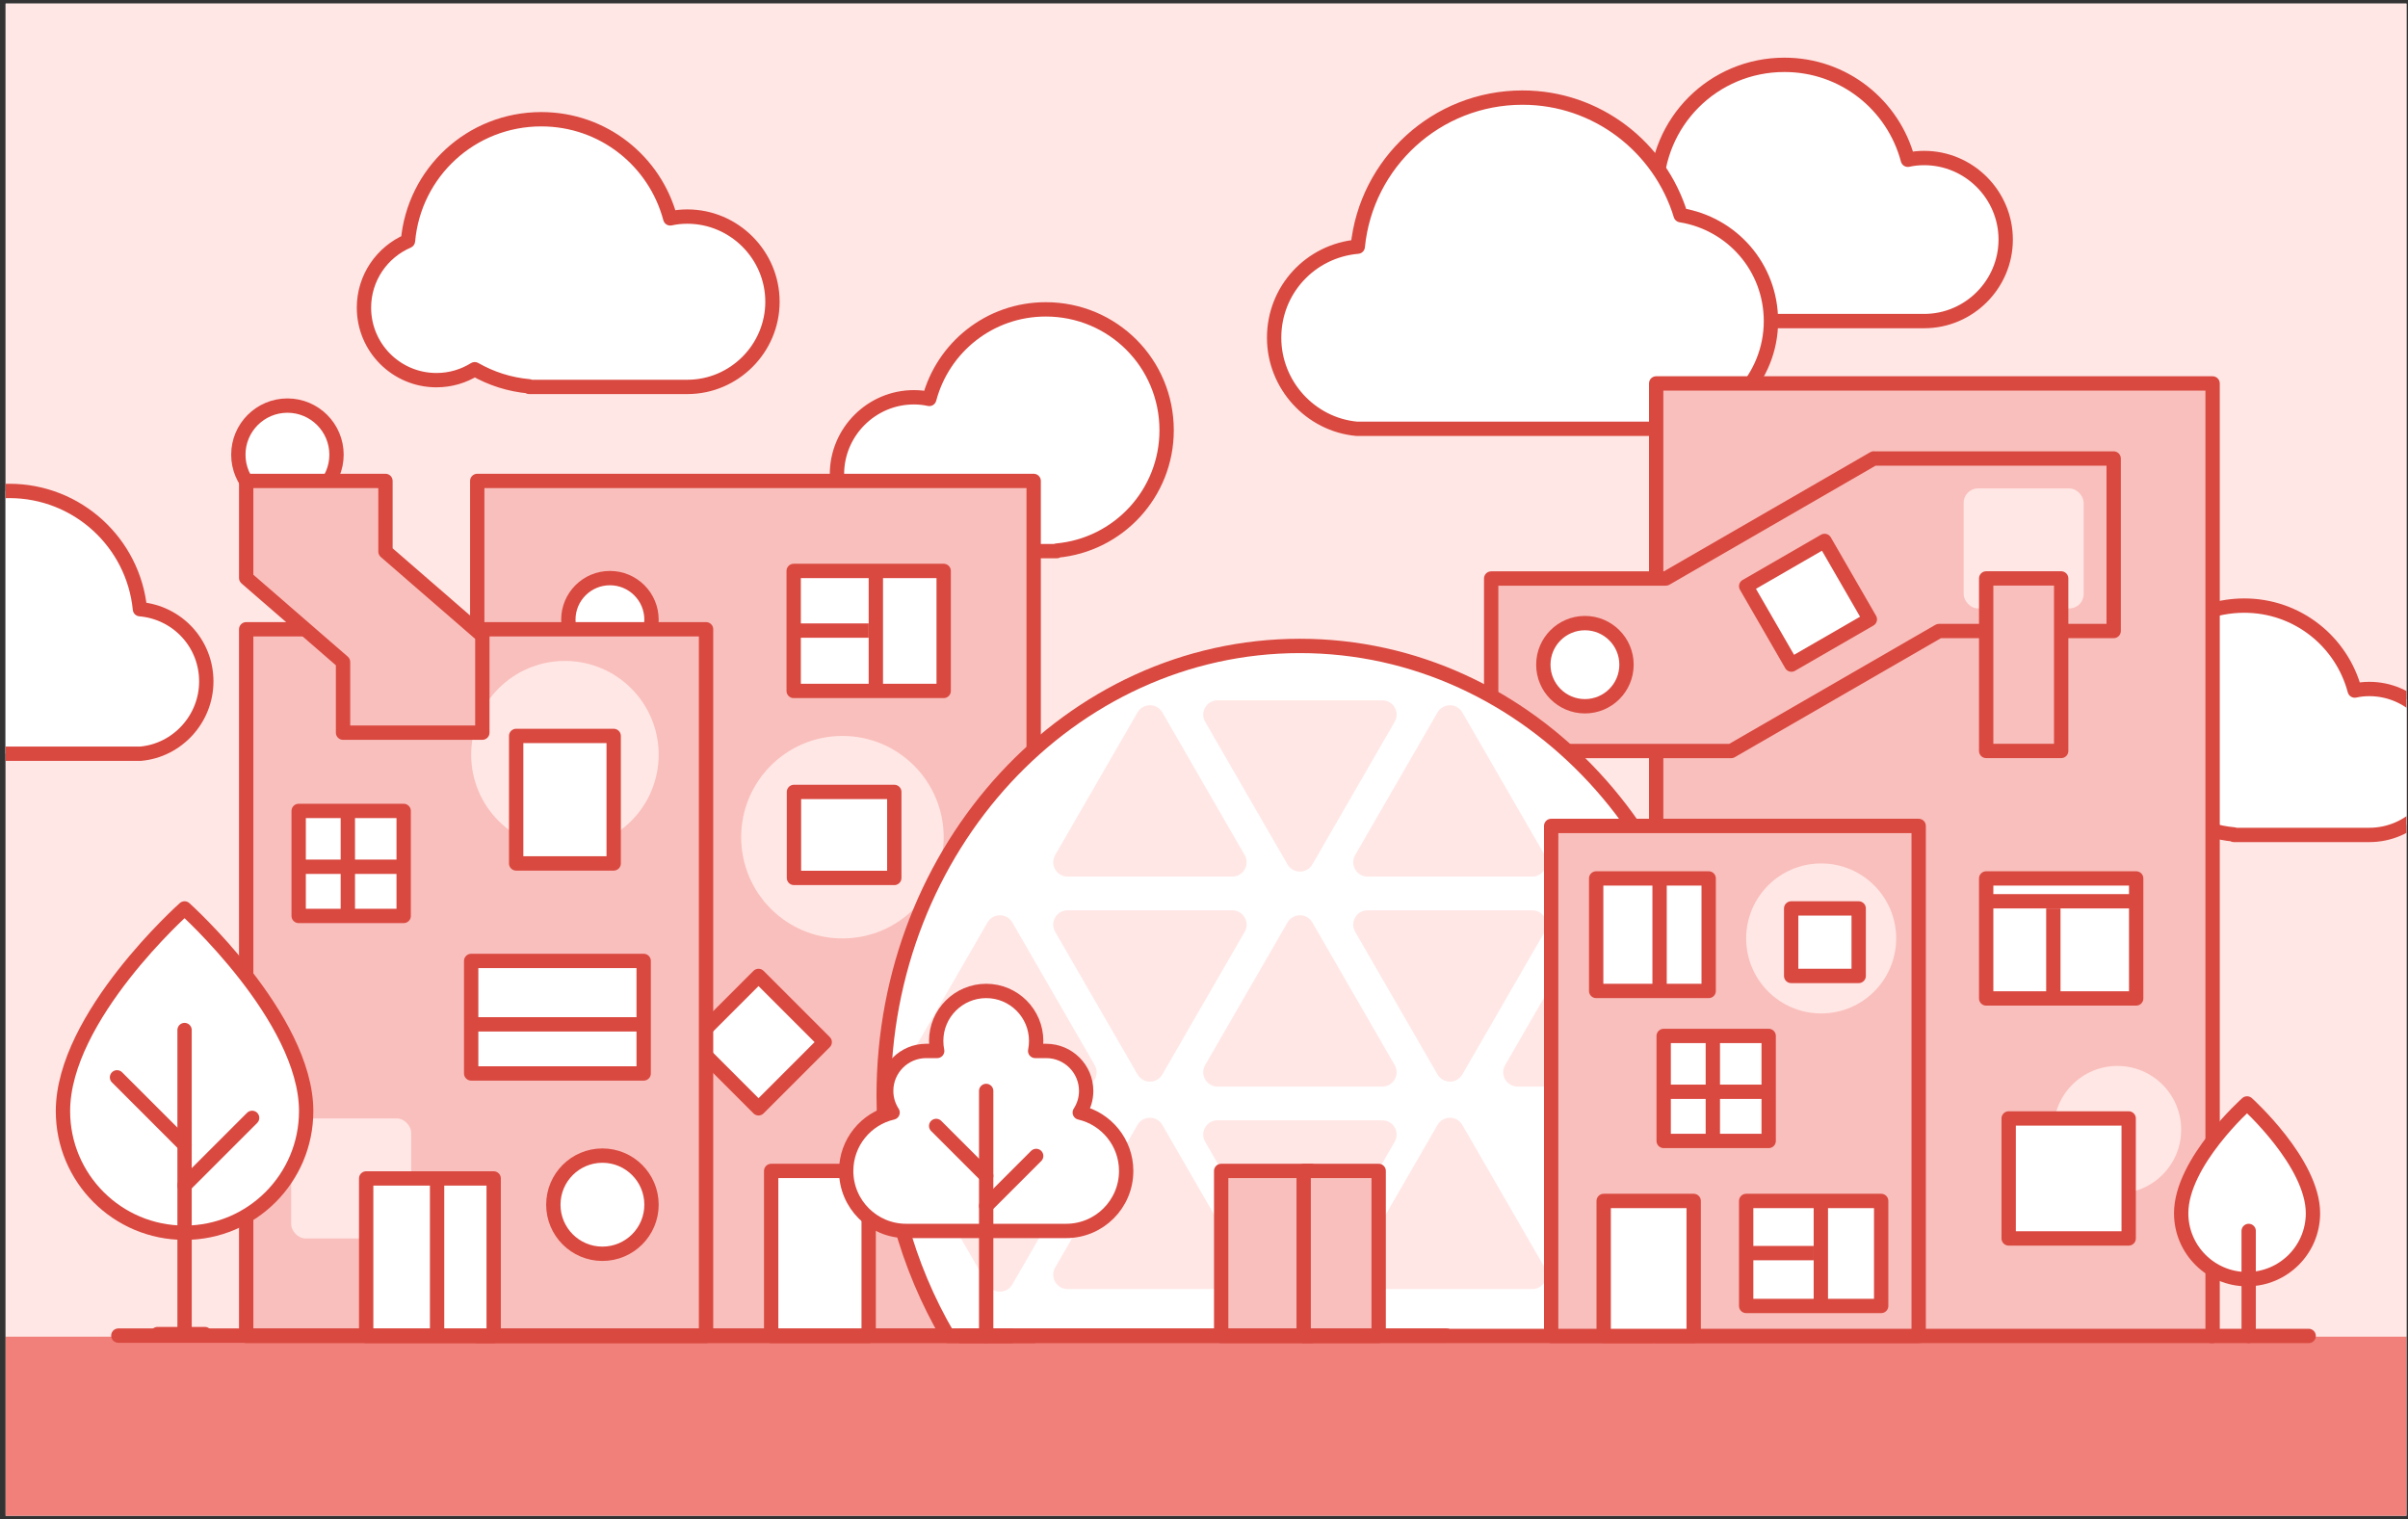<svg width="336" height="212" viewBox="0 0 336 212" fill="none" xmlns="http://www.w3.org/2000/svg">
<rect x="0" y="0" width="336" height="212" fill="#333333" stroke="none"/>
<g clip-path="url(#clip0)">
<rect width="335" height="211" transform="translate(0.785 0.5)" fill="white"/>
<rect x="0.785" y="0.5" width="336" height="186" fill="#FFE7E5"/>
<rect width="336" height="25" transform="matrix(1 0 0 -1 0.785 211.5)" fill="#F08079"/>
<path d="M231.111 26.924C231.111 17.011 239.074 9.047 248.987 9.047C257.276 9.047 264.183 14.654 266.214 22.292C266.945 22.13 267.677 22.049 268.489 22.049C274.746 22.049 279.865 27.168 279.865 33.425C279.865 39.681 274.746 44.801 268.489 44.801H247.362V44.719C238.261 43.907 231.111 36.269 231.111 26.924Z" fill="white" stroke="#D94940" stroke-width="2" stroke-miterlimit="10" stroke-linecap="round" stroke-linejoin="round"/>
<path d="M189.339 59.833C182.869 59.256 177.785 53.71 177.785 47.124C177.785 40.423 182.869 34.993 189.455 34.415C190.61 22.746 200.431 13.618 212.447 13.618C222.845 13.618 231.626 20.55 234.515 30.025C241.678 31.18 247.108 37.303 247.108 44.813C247.108 52.67 240.985 59.256 233.244 59.833H189.339Z" fill="white" stroke="#D94940" stroke-width="2" stroke-miterlimit="10" stroke-linecap="round" stroke-linejoin="round"/>
<path d="M162.785 60.033C162.785 50.68 155.272 43.166 145.918 43.166C138.098 43.166 131.582 48.456 129.665 55.663C128.975 55.51 128.285 55.433 127.518 55.433C121.615 55.433 116.785 60.263 116.785 66.166C116.785 72.07 121.615 76.9 127.518 76.9H147.452V76.823C156.038 76.056 162.785 68.85 162.785 60.033Z" fill="white" stroke="#D94940" stroke-width="2" stroke-miterlimit="10" stroke-linecap="round" stroke-linejoin="round"/>
<path d="M19.619 105.167C24.752 104.708 28.785 100.308 28.785 95.083C28.785 89.767 24.752 85.458 19.527 85C18.61 75.742 10.819 68.5 1.285 68.5C-6.965 68.5 -13.931 74 -16.223 81.517C-21.907 82.433 -26.215 87.292 -26.215 93.25C-26.215 99.483 -21.357 104.708 -15.215 105.167H19.619Z" fill="white" stroke="#D94940" stroke-width="2" stroke-miterlimit="10" stroke-linecap="round" stroke-linejoin="round"/>
<path fill-rule="evenodd" clip-rule="evenodd" d="M66.243 51.517C64.692 52.485 62.861 53.044 60.898 53.044C55.313 53.044 50.785 48.516 50.785 42.931C50.785 38.755 53.316 35.171 56.927 33.627C57.771 24.068 65.74 16.637 75.528 16.637C84.186 16.637 91.402 22.494 93.524 30.473C94.288 30.304 95.052 30.219 95.901 30.219C102.437 30.219 107.785 35.567 107.785 42.103C107.785 48.639 102.437 53.987 95.901 53.987H73.83V53.902C71.088 53.658 68.516 52.82 66.243 51.517Z" fill="white"/>
<path d="M66.243 51.517L66.74 50.65C66.421 50.466 66.026 50.474 65.714 50.669L66.243 51.517ZM56.927 33.627L57.32 34.547C57.659 34.402 57.89 34.082 57.923 33.715L56.927 33.627ZM93.524 30.473L92.558 30.73C92.695 31.249 93.218 31.566 93.741 31.45L93.524 30.473ZM73.83 53.987H72.83C72.83 54.54 73.278 54.987 73.83 54.987V53.987ZM73.83 53.902H74.83C74.83 53.385 74.435 52.952 73.919 52.906L73.83 53.902ZM65.714 50.669C64.317 51.54 62.668 52.044 60.898 52.044V54.044C63.053 54.044 65.068 53.429 66.773 52.366L65.714 50.669ZM60.898 52.044C55.865 52.044 51.785 47.964 51.785 42.931H49.785C49.785 49.068 54.761 54.044 60.898 54.044V52.044ZM51.785 42.931C51.785 39.17 54.064 35.938 57.32 34.547L56.534 32.708C52.568 34.403 49.785 38.341 49.785 42.931H51.785ZM57.923 33.715C58.722 24.669 66.261 17.637 75.528 17.637V15.637C65.218 15.637 56.821 23.468 55.931 33.539L57.923 33.715ZM75.528 17.637C83.72 17.637 90.549 23.177 92.558 30.73L94.49 30.216C92.255 21.811 84.653 15.637 75.528 15.637V17.637ZM93.741 31.45C94.432 31.296 95.123 31.219 95.901 31.219V29.219C94.981 29.219 94.144 29.311 93.307 29.497L93.741 31.45ZM95.901 31.219C101.885 31.219 106.785 36.119 106.785 42.103H108.785C108.785 35.014 102.99 29.219 95.901 29.219V31.219ZM106.785 42.103C106.785 48.087 101.885 52.987 95.901 52.987V54.987C102.99 54.987 108.785 49.192 108.785 42.103H106.785ZM95.901 52.987H73.83V54.987H95.901V52.987ZM74.83 53.987V53.902H72.83V53.987H74.83ZM73.919 52.906C71.324 52.675 68.891 51.882 66.74 50.65L65.746 52.385C68.141 53.758 70.852 54.641 73.741 54.898L73.919 52.906Z" fill="#D94940"/>
<path fill-rule="evenodd" clip-rule="evenodd" d="M305.194 114.384C303.865 115.212 302.296 115.691 300.614 115.691C295.829 115.691 291.95 111.812 291.95 107.027C291.95 103.45 294.118 100.379 297.212 99.056C297.936 90.867 304.763 84.5 313.149 84.5C320.567 84.5 326.749 89.518 328.567 96.355C329.221 96.209 329.876 96.136 330.603 96.136C336.203 96.136 340.785 100.718 340.785 106.318C340.785 111.918 336.203 116.5 330.603 116.5H311.694V116.427C309.345 116.218 307.141 115.5 305.194 114.384Z" fill="white"/>
<path d="M305.194 114.384L305.691 113.516C305.371 113.333 304.977 113.34 304.664 113.535L305.194 114.384ZM297.212 99.056L297.605 99.976C297.944 99.831 298.176 99.511 298.208 99.144L297.212 99.056ZM328.567 96.355L327.6 96.612C327.738 97.13 328.26 97.447 328.784 97.331L328.567 96.355ZM311.694 116.5H310.694C310.694 117.052 311.142 117.5 311.694 117.5V116.5ZM311.694 116.427H312.694C312.694 115.909 312.299 115.477 311.783 115.431L311.694 116.427ZM304.664 113.535C303.49 114.268 302.103 114.691 300.614 114.691V116.691C302.488 116.691 304.24 116.157 305.723 115.232L304.664 113.535ZM300.614 114.691C296.382 114.691 292.95 111.26 292.95 107.027H290.95C290.95 112.364 295.277 116.691 300.614 116.691V114.691ZM292.95 107.027C292.95 103.864 294.866 101.146 297.605 99.976L296.819 98.137C293.37 99.611 290.95 103.035 290.95 107.027H292.95ZM298.208 99.144C298.887 91.467 305.284 85.5 313.149 85.5V83.5C304.241 83.5 296.985 90.266 296.216 98.968L298.208 99.144ZM313.149 85.5C320.1 85.5 325.895 90.201 327.6 96.612L329.533 96.097C327.602 88.836 321.033 83.5 313.149 83.5V85.5ZM328.784 97.331C329.365 97.202 329.947 97.136 330.603 97.136V95.136C329.805 95.136 329.078 95.217 328.35 95.378L328.784 97.331ZM330.603 97.136C335.651 97.136 339.785 101.27 339.785 106.318H341.785C341.785 100.166 336.755 95.136 330.603 95.136V97.136ZM339.785 106.318C339.785 111.366 335.651 115.5 330.603 115.5V117.5C336.755 117.5 341.785 112.47 341.785 106.318H339.785ZM330.603 115.5H311.694V117.5H330.603V115.5ZM312.694 116.5V116.427H310.694V116.5H312.694ZM311.783 115.431C309.581 115.235 307.516 114.562 305.691 113.516L304.696 115.251C306.766 116.437 309.109 117.2 311.605 117.423L311.783 115.431Z" fill="#D94940"/>
<path d="M144.233 67.105H66.592V186.407H144.233V67.105Z" fill="#F9BFBC" stroke="#D94940" stroke-width="2" stroke-miterlimit="10" stroke-linecap="round" stroke-linejoin="round"/>
<rect x="107.605" y="163.384" width="13.605" height="23.023" fill="white" stroke="#D94940" stroke-width="2" stroke-linejoin="round"/>
<circle cx="117.547" cy="116.814" r="14.128" fill="#FFE7E5"/>
<rect x="110.785" y="110.5" width="14" height="12" fill="white" stroke="#D94940" stroke-width="2" stroke-linejoin="round"/>
<rect x="105.841" y="136.174" width="13.06" height="13.06" transform="rotate(45 105.841 136.174)" fill="white" stroke="#D94940" stroke-width="2" stroke-linejoin="round"/>
<circle cx="85.106" cy="86.465" r="5.802" fill="white" stroke="#D94940" stroke-width="2"/>
<path d="M308.735 53.5H231.094V186.407H308.735V53.5Z" fill="#F9BFBC" stroke="#D94940" stroke-width="2" stroke-miterlimit="10" stroke-linecap="round" stroke-linejoin="round"/>
<path d="M98.519 87.805H34.35V186.407H98.519V87.805Z" fill="#F9BFBC" stroke="#D94940" stroke-width="2" stroke-miterlimit="10" stroke-linecap="round" stroke-linejoin="round"/>
<circle cx="78.826" cy="105.302" r="13.081" fill="#FFE7E5"/>
<rect x="72.024" y="102.686" width="13.605" height="17.791" fill="white" stroke="#D94940" stroke-width="2" stroke-linejoin="round"/>
<path fill-rule="evenodd" clip-rule="evenodd" d="M241.559 104.79V104.791H208.07V80.721H232.44L261.462 63.965L261.469 63.977H294.931V88.046H270.56L241.559 104.79Z" fill="#F9BFBC"/>
<path d="M241.559 104.791V105.791C242.111 105.791 242.559 105.343 242.559 104.791H241.559ZM241.559 104.79L241.059 103.924C240.749 104.103 240.559 104.433 240.559 104.79H241.559ZM208.07 104.791H207.07C207.07 105.343 207.518 105.791 208.07 105.791V104.791ZM208.07 80.721V79.721C207.518 79.721 207.07 80.168 207.07 80.721H208.07ZM232.44 80.721V81.721C232.616 81.721 232.788 81.674 232.94 81.587L232.44 80.721ZM261.462 63.965L262.328 63.465C262.052 62.986 261.44 62.823 260.962 63.099L261.462 63.965ZM261.469 63.977L260.603 64.477C260.782 64.786 261.112 64.977 261.469 64.977V63.977ZM294.931 63.977H295.931C295.931 63.424 295.483 62.977 294.931 62.977V63.977ZM294.931 88.046V89.046C295.483 89.046 295.931 88.599 295.931 88.046H294.931ZM270.56 88.046V87.046C270.384 87.046 270.212 87.093 270.06 87.18L270.56 88.046ZM242.559 104.791V104.79H240.559V104.791H242.559ZM208.07 105.791H241.559V103.791H208.07V105.791ZM207.07 80.721V104.791H209.07V80.721H207.07ZM232.44 79.721H208.07V81.721H232.44V79.721ZM232.94 81.587L261.962 64.831L260.962 63.099L231.94 79.855L232.94 81.587ZM260.596 64.465L260.603 64.477L262.335 63.477L262.328 63.465L260.596 64.465ZM294.931 62.977H261.469V64.977H294.931V62.977ZM295.931 88.046V63.977H293.931V88.046H295.931ZM270.56 89.046H294.931V87.046H270.56V89.046ZM270.06 87.18L241.059 103.924L242.059 105.656L271.06 88.912L270.06 87.18Z" fill="#D94940"/>
<rect x="274.001" y="68.151" width="16.744" height="16.744" rx="2" fill="#FFE7E5"/>
<rect x="40.629" y="156.058" width="16.744" height="16.744" rx="2" fill="#FFE7E5"/>
<circle cx="40.106" cy="63.442" r="6.849" fill="white" stroke="#D94940" stroke-width="2"/>
<circle cx="84.059" cy="168.093" r="6.849" fill="white" stroke="#D94940" stroke-width="2"/>
<path fill-rule="evenodd" clip-rule="evenodd" d="M34.351 80.647L34.351 67.105L53.786 67.105L53.786 76.961L67.314 88.696L67.303 88.7L67.303 102.231L47.867 102.231L47.867 92.374L34.35 80.647L34.351 80.647Z" fill="#F9BFBC"/>
<path d="M34.351 67.105L34.351 66.105C34.086 66.105 33.831 66.21 33.644 66.398C33.456 66.585 33.351 66.84 33.351 67.105L34.351 67.105ZM34.351 80.647L34.629 81.608C35.056 81.484 35.351 81.092 35.351 80.647L34.351 80.647ZM53.786 67.105L54.786 67.105C54.786 66.553 54.338 66.105 53.786 66.105L53.786 67.105ZM53.786 76.961L52.786 76.961C52.786 77.251 52.912 77.527 53.13 77.717L53.786 76.961ZM67.314 88.696L67.592 89.657C67.944 89.555 68.212 89.269 68.291 88.911C68.369 88.553 68.246 88.181 67.969 87.941L67.314 88.696ZM67.303 88.7L67.025 87.739C66.597 87.863 66.303 88.254 66.303 88.7L67.303 88.7ZM67.303 102.231L67.303 103.231C67.855 103.231 68.303 102.783 68.303 102.231L67.303 102.231ZM47.867 102.231L46.867 102.231C46.867 102.783 47.315 103.231 47.867 103.231L47.867 102.231ZM47.867 92.374L48.867 92.374C48.867 92.084 48.742 91.808 48.523 91.618L47.867 92.374ZM34.35 80.647L34.072 79.687C33.72 79.789 33.452 80.075 33.373 80.433C33.294 80.79 33.417 81.163 33.694 81.403L34.35 80.647ZM33.351 67.105L33.351 80.647L35.351 80.647L35.351 67.105L33.351 67.105ZM53.786 66.105L34.351 66.105L34.351 68.105L53.786 68.105L53.786 66.105ZM54.786 76.961L54.786 67.105L52.786 67.105L52.786 76.961L54.786 76.961ZM53.13 77.717L66.659 89.452L67.969 87.941L54.441 76.206L53.13 77.717ZM67.036 87.736L67.025 87.739L67.58 89.66L67.592 89.657L67.036 87.736ZM68.303 102.231L68.303 88.7L66.303 88.7L66.303 102.231L68.303 102.231ZM47.867 103.231L67.303 103.231L67.303 101.231L47.867 101.231L47.867 103.231ZM46.867 92.374L46.867 102.231L48.867 102.231L48.867 92.374L46.867 92.374ZM48.523 91.618L35.005 79.892L33.694 81.403L47.212 93.129L48.523 91.618ZM34.627 81.608L34.629 81.608L34.073 79.686L34.072 79.687L34.627 81.608Z" fill="#D94940"/>
<path fill-rule="evenodd" clip-rule="evenodd" d="M230.501 186.407C236.179 176.71 239.466 165.216 239.466 152.892C239.466 118.228 213.462 90.128 181.385 90.128C149.307 90.128 123.303 118.228 123.303 152.892C123.303 165.216 126.59 176.71 132.268 186.407H230.501ZM181.435 215.656H181.334C181.351 215.656 181.368 215.656 181.385 215.656C181.401 215.656 181.418 215.656 181.435 215.656Z" fill="white"/>
<path d="M230.501 186.407V187.407C230.856 187.407 231.185 187.219 231.364 186.912L230.501 186.407ZM132.268 186.407L131.405 186.912C131.585 187.219 131.913 187.407 132.268 187.407V186.407ZM181.435 215.656L181.436 216.656C181.988 216.656 182.435 216.208 182.435 215.656C182.435 215.104 181.987 214.656 181.435 214.656L181.435 215.656ZM181.334 215.656V214.656C180.782 214.656 180.335 215.104 180.334 215.656C180.334 216.208 180.781 216.656 181.334 216.656L181.334 215.656ZM238.466 152.892C238.466 165.037 235.227 176.357 229.638 185.902L231.364 186.912C237.131 177.063 240.466 165.395 240.466 152.892H238.466ZM181.385 91.128C212.838 91.128 238.466 118.706 238.466 152.892H240.466C240.466 117.751 214.086 89.128 181.385 89.128V91.128ZM124.303 152.892C124.303 118.706 149.931 91.128 181.385 91.128V89.128C148.683 89.128 122.303 117.751 122.303 152.892H124.303ZM133.131 185.902C127.542 176.357 124.303 165.037 124.303 152.892H122.303C122.303 165.395 125.638 177.063 131.405 186.912L133.131 185.902ZM132.268 187.407H230.501V185.407H132.268V187.407ZM181.435 214.656H181.334V216.656H181.435V214.656ZM181.385 214.656C181.368 214.656 181.352 214.656 181.335 214.656L181.334 216.656C181.351 216.656 181.368 216.656 181.385 216.656V214.656ZM181.434 214.656C181.417 214.656 181.401 214.656 181.385 214.656V216.656C181.402 216.656 181.419 216.656 181.436 216.656L181.434 214.656Z" fill="#D94940"/>
<path d="M137.792 128.709C138.562 127.376 140.487 127.376 141.256 128.709L152.746 148.611C153.516 149.944 152.554 151.611 151.014 151.611H128.034C126.495 151.611 125.532 149.944 126.302 148.611L137.792 128.709Z" fill="#FFE7E5"/>
<path d="M158.722 156.965C159.492 155.632 161.417 155.632 162.187 156.965L173.676 176.866C174.446 178.2 173.484 179.866 171.944 179.866H148.965C147.425 179.866 146.463 178.2 147.232 176.866L158.722 156.965Z" fill="#FFE7E5"/>
<path d="M141.256 179.221C140.486 180.555 138.562 180.555 137.792 179.221L126.302 159.32C125.532 157.987 126.495 156.32 128.034 156.32L151.014 156.32C152.554 156.32 153.516 157.987 152.746 159.32L141.256 179.221Z" fill="#FFE7E5"/>
<path d="M200.583 156.965C201.353 155.632 203.277 155.632 204.047 156.965L215.537 176.866C216.307 178.2 215.344 179.866 213.805 179.866H190.825C189.285 179.866 188.323 178.2 189.093 176.866L200.583 156.965Z" fill="#FFE7E5"/>
<path d="M183.117 179.221C182.347 180.555 180.423 180.555 179.653 179.221L168.163 159.32C167.393 157.987 168.355 156.32 169.895 156.32L192.875 156.32C194.414 156.32 195.377 157.987 194.607 159.32L183.117 179.221Z" fill="#FFE7E5"/>
<path d="M162.187 149.918C161.417 151.252 159.492 151.252 158.723 149.918L147.233 130.017C146.463 128.684 147.425 127.017 148.965 127.017L171.945 127.017C173.484 127.017 174.447 128.684 173.677 130.017L162.187 149.918Z" fill="#FFE7E5"/>
<path d="M158.722 99.407C159.492 98.073 161.417 98.073 162.187 99.407L173.676 119.308C174.446 120.641 173.484 122.308 171.944 122.308H148.965C147.425 122.308 146.463 120.641 147.232 119.308L158.722 99.407Z" fill="#FFE7E5"/>
<path d="M200.583 99.407C201.353 98.073 203.277 98.073 204.047 99.407L215.537 119.308C216.307 120.641 215.344 122.308 213.805 122.308H190.825C189.285 122.308 188.323 120.641 189.093 119.308L200.583 99.407Z" fill="#FFE7E5"/>
<path d="M183.117 120.616C182.347 121.949 180.423 121.949 179.653 120.616L168.163 100.715C167.393 99.381 168.355 97.715 169.895 97.715L192.875 97.715C194.414 97.715 195.377 99.381 194.607 100.715L183.117 120.616Z" fill="#FFE7E5"/>
<path d="M179.653 128.709C180.423 127.376 182.347 127.376 183.117 128.709L194.607 148.611C195.377 149.944 194.415 151.611 192.875 151.611H169.895C168.356 151.611 167.393 149.944 168.163 148.611L179.653 128.709Z" fill="#FFE7E5"/>
<path d="M221.513 128.709C222.283 127.376 224.208 127.376 224.978 128.709L236.467 148.611C237.237 149.944 236.275 151.611 234.735 151.611H211.756C210.216 151.611 209.254 149.944 210.023 148.611L221.513 128.709Z" fill="#FFE7E5"/>
<path d="M204.048 149.918C203.278 151.252 201.353 151.252 200.584 149.918L189.094 130.017C188.324 128.684 189.286 127.017 190.826 127.017L213.806 127.017C215.345 127.017 216.307 128.684 215.538 130.017L204.048 149.918Z" fill="#FFE7E5"/>
<path d="M267.722 115.244H216.443V186.407H267.722V115.244Z" fill="#F9BFBC" stroke="#D94940" stroke-width="2" stroke-miterlimit="10" stroke-linecap="round" stroke-linejoin="round"/>
<rect x="277.141" y="122.57" width="20.93" height="16.744" fill="white" stroke="#D94940" stroke-width="2" stroke-linejoin="round"/>
<rect x="110.745" y="79.663" width="20.93" height="16.744" fill="white" stroke="#D94940" stroke-width="2" stroke-linejoin="round"/>
<rect x="223.769" y="167.57" width="12.558" height="18.837" fill="white" stroke="#D94940" stroke-width="2" stroke-linejoin="round"/>
<line x1="277.141" y1="125.756" x2="298.071" y2="125.756" stroke="#D94940" stroke-width="2"/>
<line x1="286.513" y1="126.756" x2="286.513" y2="139.314" stroke="#D94940" stroke-width="2"/>
<line x1="122.21" y1="79.663" x2="122.21" y2="96.407" stroke="#D94940" stroke-width="2"/>
<line x1="121.21" y1="87.988" x2="110.745" y2="87.988" stroke="#D94940" stroke-width="2"/>
<rect x="243.652" y="167.57" width="18.837" height="14.651" fill="white" stroke="#D94940" stroke-width="2" stroke-linejoin="round"/>
<line x1="254.071" y1="167.57" x2="254.071" y2="182.221" stroke="#D94940" stroke-width="2"/>
<line x1="253.071" y1="174.849" x2="243.652" y2="174.849" stroke="#D94940" stroke-width="2"/>
<rect x="232.141" y="144.547" width="14.651" height="14.651" fill="white" stroke="#D94940" stroke-width="2" stroke-linejoin="round"/>
<line x1="239" y1="144.547" x2="239" y2="159.198" stroke="#D94940" stroke-width="2"/>
<line x1="232.141" y1="152.337" x2="246.792" y2="152.337" stroke="#D94940" stroke-width="2"/>
<rect x="41.675" y="113.151" width="14.651" height="14.651" fill="white" stroke="#D94940" stroke-width="2" stroke-linejoin="round"/>
<line x1="48.535" y1="113.151" x2="48.535" y2="127.802" stroke="#D94940" stroke-width="2"/>
<line x1="41.675" y1="120.941" x2="56.327" y2="120.941" stroke="#D94940" stroke-width="2"/>
<circle cx="254.117" cy="130.942" r="10.465" fill="#FFE7E5"/>
<circle cx="295.454" cy="157.628" r="8.895" fill="#FFE7E5"/>
<rect x="249.931" y="126.756" width="9.419" height="9.419" fill="white" stroke="#D94940" stroke-width="2" stroke-linejoin="round"/>
<rect x="277.141" y="80.71" width="10.465" height="24.07" fill="#F9BFBC" stroke="#D94940" stroke-width="2" stroke-linejoin="round"/>
<rect x="222.722" y="122.57" width="15.698" height="15.698" fill="white" stroke="#D94940" stroke-width="2" stroke-linejoin="round"/>
<line x1="231.57" y1="122.57" x2="231.57" y2="138.268" stroke="#D94940" stroke-width="2"/>
<rect x="89.815" y="134.082" width="15.698" height="24.07" transform="rotate(90 89.815 134.082)" fill="white" stroke="#D94940" stroke-width="2" stroke-linejoin="round"/>
<line x1="89.815" y1="142.93" x2="65.745" y2="142.93" stroke="#D94940" stroke-width="2"/>
<rect x="51.094" y="164.43" width="17.791" height="21.977" fill="white" stroke="#D94940" stroke-width="2" stroke-linejoin="round"/>
<line x1="60.989" y1="164.43" x2="60.989" y2="186.407" stroke="#D94940" stroke-width="2"/>
<circle cx="221.152" cy="92.744" r="5.802" fill="white" stroke="#D94940" stroke-width="2"/>
<rect x="280.28" y="156.058" width="16.744" height="16.744" fill="white" stroke="#D94940" stroke-width="2" stroke-linejoin="round"/>
<rect x="243.652" y="81.793" width="12.633" height="12.633" transform="rotate(-30 243.652 81.793)" fill="white" stroke="#D94940" stroke-width="2" stroke-linejoin="round"/>
<rect x="170.396" y="163.384" width="12.558" height="23.023" fill="#F9BFBC" stroke="#D94940" stroke-width="2" stroke-linejoin="round"/>
<rect x="181.908" y="163.384" width="10.465" height="23.023" fill="#F9BFBC" stroke="#D94940" stroke-width="2" stroke-linejoin="round"/>
<line x1="201.838" y1="186.36" x2="16.513" y2="186.36" stroke="#D94940" stroke-width="2" stroke-linecap="round"/>
<path d="M8.785 155.037C8.785 141.839 25.754 126.756 25.754 126.756C25.754 126.756 42.722 141.996 42.722 155.037C42.722 164.408 35.125 172.005 25.754 172.005C16.382 172.005 8.785 164.408 8.785 155.037Z" fill="white" stroke="#D94940" stroke-width="2" stroke-miterlimit="10" stroke-linecap="round" stroke-linejoin="round"/>
<path d="M25.753 143.724V186.145" stroke="#D94940" stroke-width="2" stroke-miterlimit="10" stroke-linecap="round" stroke-linejoin="round"/>
<path d="M21.983 186.146H28.582" stroke="#D94940" stroke-width="2" stroke-miterlimit="10" stroke-linecap="round" stroke-linejoin="round"/>
<path d="M25.753 165.406L35.18 155.979" stroke="#D94940" stroke-width="2" stroke-miterlimit="10" stroke-linecap="round" stroke-linejoin="round"/>
<path d="M16.328 150.323L25.755 159.75" stroke="#D94940" stroke-width="2" stroke-miterlimit="10" stroke-linecap="round" stroke-linejoin="round"/>
<path d="M304.35 169.289C304.35 162.138 313.544 153.965 313.544 153.965C313.544 153.965 322.739 162.223 322.739 169.289C322.739 174.367 318.622 178.484 313.544 178.484C308.467 178.484 304.35 174.367 304.35 169.289Z" fill="white" stroke="#D94940" stroke-width="2" stroke-miterlimit="10" stroke-linecap="round" stroke-linejoin="round"/>
<path d="M313.768 171.756L313.768 186.407" stroke="#D94940" stroke-width="2" stroke-miterlimit="10" stroke-linecap="round" stroke-linejoin="round"/>
<path d="M308.536 186.407L322.14 186.407" stroke="#D94940" stroke-width="2" stroke-miterlimit="10" stroke-linecap="round" stroke-linejoin="round"/>
<path d="M150.664 155.235C151.225 154.365 151.559 153.334 151.559 152.221C151.559 149.139 149.06 146.64 145.978 146.64H144.442C144.533 146.189 144.582 145.722 144.582 145.244C144.582 141.391 141.459 138.268 137.606 138.268C133.753 138.268 130.629 141.391 130.629 145.244C130.629 145.722 130.678 146.189 130.77 146.64H129.234C126.151 146.64 123.652 149.139 123.652 152.221C123.652 153.334 123.986 154.365 124.548 155.235C120.838 156.095 118.071 159.413 118.071 163.384C118.071 168.008 121.819 171.756 126.443 171.756H148.768C153.392 171.756 157.141 168.008 157.141 163.384C157.141 159.413 154.373 156.095 150.664 155.235Z" fill="white" stroke="#D94940" stroke-width="2" stroke-miterlimit="10" stroke-linecap="round" stroke-linejoin="round"/>
<path d="M137.606 152.221V186.407" stroke="#D94940" stroke-width="2" stroke-miterlimit="10" stroke-linecap="round" stroke-linejoin="round"/>
<path d="M134.117 186.407H141.093" stroke="#D94940" stroke-width="2" stroke-miterlimit="10" stroke-linecap="round" stroke-linejoin="round"/>
<path d="M137.606 168.267L144.583 161.291" stroke="#D94940" stroke-width="2" stroke-miterlimit="10" stroke-linecap="round" stroke-linejoin="round"/>
<path d="M130.629 157.104L137.606 164.081" stroke="#D94940" stroke-width="2" stroke-miterlimit="10" stroke-linecap="round" stroke-linejoin="round"/>
</g>
<defs>
<clipPath id="clip0">
<rect width="335" height="211" fill="white" transform="translate(0.785 0.5)"/>
</clipPath>
</defs>
</svg>
